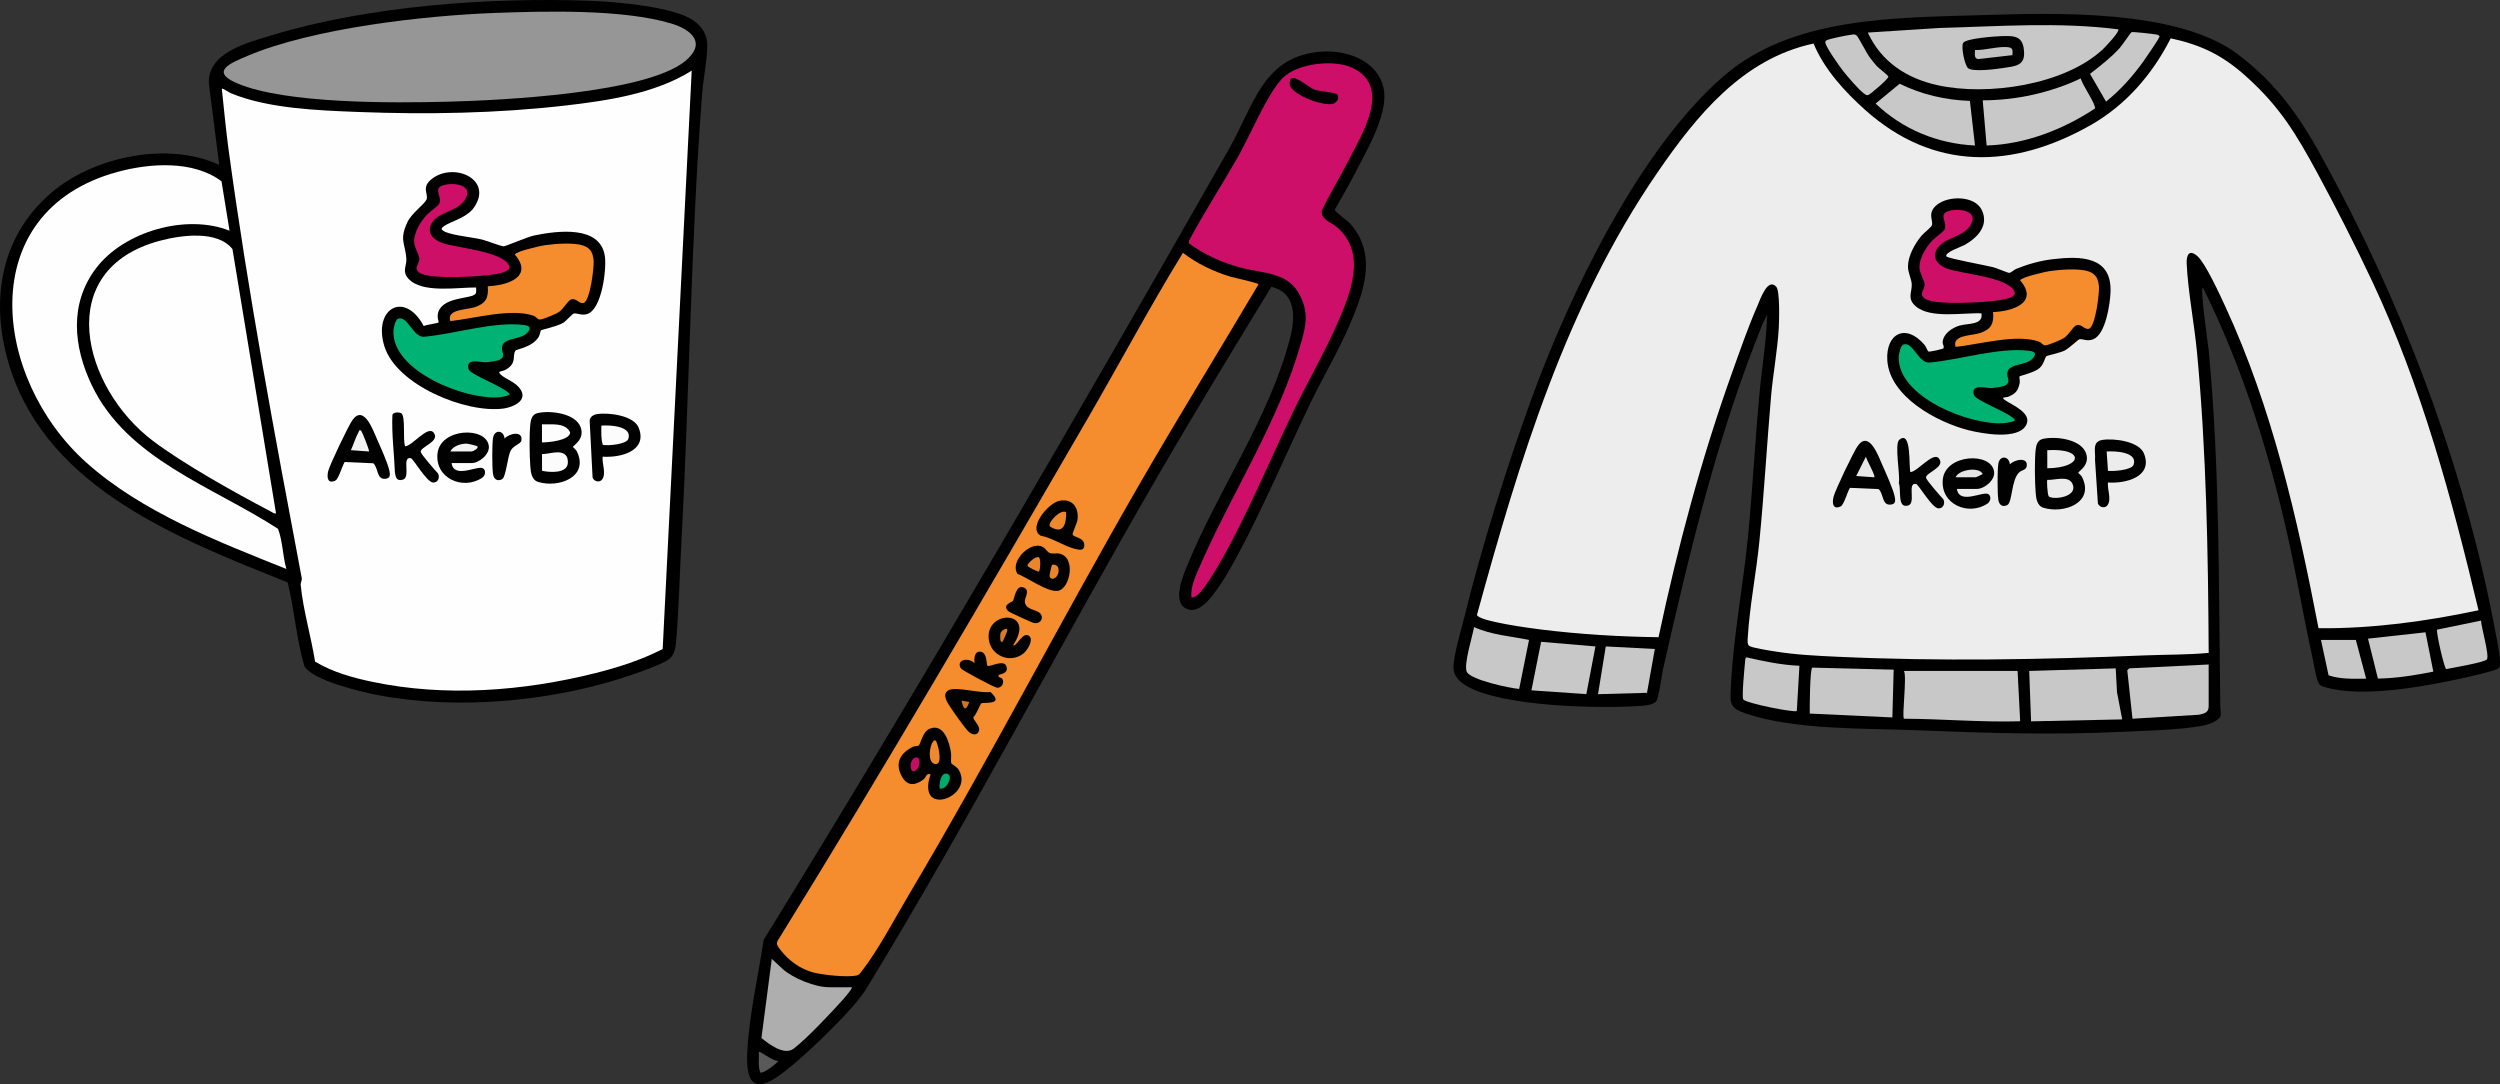 <?xml version="1.0" encoding="UTF-8"?>
<svg id="Layer_1" data-name="Layer 1" xmlns="http://www.w3.org/2000/svg" viewBox="0 0 1936.48 839.84">
  <rect x="0" y="0" width="1936.48" height="839.84" fill="#333333" stroke="none"/>
  <defs>
    <style>
      .cls-1 {
        fill: #00a96d;
      }

      .cls-2 {
        fill: #f58c2e;
      }

      .cls-3 {
        fill: #010101;
      }

      .cls-4 {
        fill: #010000;
      }

      .cls-5 {
        fill: #cd0f68;
      }

      .cls-6 {
        fill: #595959;
      }

      .cls-7 {
        fill: #cd0f69;
      }

      .cls-8 {
        fill: #ebebeb;
      }

      .cls-9 {
        fill: #969696;
      }

      .cls-10 {
        fill: #00b272;
      }

      .cls-11 {
        fill: #e5e5e5;
      }

      .cls-12 {
        fill: #020101;
      }

      .cls-13 {
        fill: #00b273;
      }

      .cls-14 {
        fill: #e9862c;
      }

      .cls-15 {
        fill: #c40e64;
      }

      .cls-16 {
        fill: #fefefe;
      }

      .cls-17 {
        fill: #ee882d;
      }

      .cls-18 {
        fill: #010100;
      }

      .cls-19 {
        fill: #f3f3f3;
      }

      .cls-20 {
        fill: #fbfbfb;
      }

      .cls-21 {
        fill: #fcfcfc;
      }

      .cls-22 {
        fill: #d97c29;
      }

      .cls-23 {
        fill: #c2c2c2;
      }

      .cls-24 {
        fill: #aeaeae;
      }

      .cls-25 {
        fill: #ededed;
      }

      .cls-26 {
        fill: #c8c8c8;
      }

      .cls-27 {
        fill: #e8e8e8;
      }

      .cls-28 {
        fill: #ef892d;
      }

      .cls-29 {
        fill: #020001;
      }

      .cls-30 {
        fill: #cc7526;
      }

      .cls-31 {
        fill: #ececec;
      }

      .cls-32 {
        fill: #fdfdfd;
      }
    </style>
  </defs>
  <path d="M1935.57,517.48c-2.16,2.16-23.97,6.9-28.57,7.92-28.62,6.37-77.49,15.24-105.39,7.02-2.11-.62-3.81-.74-5.29-2.71-2.06-2.73-4.22-16.39-5.19-20.81-7.43-33.61-13.01-67.67-20.8-101.2-14.78-63.7-34.87-126.51-64.01-185-2.44.07,4.15,44.84,4.5,48.51,8.69,91.87,7.73,183.14,8.96,275.03.1,7.6,2.81,9.13-6.27,13.64-10.65,5.28-52.86,6.13-67.14,6.86-54.6,2.8-106.5,1.1-161-1.08-40.45-1.62-94.1-.05-132.3-12.7-14.31-4.74-12.91-8.16-12.23-22.75,1.71-36.74,9.32-76.05,12.99-113.01,3.69-37.25,5.56-74.72,9.01-111.99,1.89-20.48,5.43-40.95,5.99-61.5l-3.74,7.74c-34.97,86.25-56.16,175.68-76.76,266.24-1.11,4.89-3.5,23.17-5.46,25.54-2.24,2.72-8.12,3.26-11.49,3.51-32.06,2.37-108.31.76-135.58-15.51-5.08-3.03-9.88-7.54-9.97-14.02-.12-8.77,5.93-29.24,8.29-38.73,13.85-55.77,32.11-114.3,51.7-168.3,29.53-81.41,83.46-194.34,149.55-251.45,53.01-45.81,132.71-44.93,199.01-46.99,56.42-1.75,152.57-5.02,199.37,30.55,38.12,28.97,55.5,61.45,77.25,102.75,56.65,107.6,100.13,226.51,122.36,346.64.86,4.66,4.94,23.09,2.24,25.79Z"/>
  <path d="M518.51,510.4c-4.45,3.59-20.8,9.44-26.92,11.58-60.5,21.18-135.92,28.53-198.95,16.41-13.04-2.51-49.69-11.06-56.82-22.18-6.23-21.07-7.7-43.6-12.97-65.03-83.14-33.39-184.34-71.93-214.74-165.26-16.14-49.54-9.36-101.17,31.19-136.24,32.76-28.33,90.43-40.46,130.52-21.98l-7.99-62.52c-1.71-24.27,29.68-32.08,48.23-37.75C285.07,4.54,379.98-2.35,458.35.67c18.95.73,63.71,4.55,78.78,15.22,7.19,5.09,10.97,11.43,10.73,20.36-.32,11.4-3.14,25.19-4.04,36.98-8.82,115.2-9.74,230.72-15.97,346.03-1.37,25.27-2.01,51.89-4.05,76.95-.4,4.94-1.28,10.96-5.29,14.2Z"/>
  <path d="M1023.61,40.01c19.48-1.38,42.75,6.59,47.93,27.48,4.76,19.21-12.38,48.05-21.2,65.25-5.14,10.02-10.88,19.84-16.4,29.66-.27,1.61,10.16,8.7,12.38,11.31,20.22,23.66,10.37,51.47-.33,76.69-9.11,21.47-21.27,41.68-31.36,62.64-18.47,38.38-35.56,78.92-55.65,116.35-5.15,9.6-10.85,19.9-17.36,28.64-4.6,6.18-12.7,16.9-21.53,13.93-12.95-4.36-3.9-25.48-.46-33.92,23.77-58.27,63.8-114.63,79.67-176.33,4.05-15.76,4.86-34.95-14.53-39.55-29.7,48.76-59.51,97.48-88.14,146.88-76.24,131.55-146.23,266.86-225.44,396.56-9.85,16.13-41.25,45.83-56.38,58.62-18.69,15.81-37.81,28.76-36-9,1.37-28.6,8.45-58.94,12.74-87.26,124.3-201.52,243.2-406.8,360.42-612.58,19.32-33.92,26.32-72.16,71.63-75.37Z"/>
  <path class="cls-25" d="M1919.82,472.71c-40.55,8.64-82.33,14.3-123.9,13.91-16.34-84.81-35.85-170.62-72.24-249.26-4.07-8.79-15.09-32.91-21.31-38.68s-8.95-1.79-8.59,5.58c1.07,22.05,5.93,46.59,8.04,68.96,7.27,77.37,8.55,154.86,9.01,232.5-16.48,1.56-33.04,1.27-49.55,1.95-79.02,3.27-158.87,4.72-237.97,1.05-16.54-.77-32.39-1.51-48.82-4.18-3.51-.57-17.77-2.72-19.68-4.32-1.58-1.32-1.1-5-.97-7.01,1.47-24.02,6.59-49.76,8.98-74.01,3.67-37.24,5.79-74.7,9.01-111.99,1.51-17.43,5-35.79,5.99-53.01.32-5.66.99-28.77-1.93-32.05-6.74-7.55-12.64,10.29-14.53,14.59-7.17,16.29-13.52,34.61-19.55,51.45-24.07,67.25-42.28,135.46-57.12,205.39-30.22-.38-61.26-2.26-91.24-5.99-6.63-.83-48.42-6.27-49.4-11.32,32.79-119.48,69.17-239.93,139.96-342.87,30.2-43.91,65.8-87.91,120.78-99.67,8.15,19.86,24.18,37.35,40.03,51.5,52.91,47.26,113.99,45.84,174.04,12.01,27.54-15.51,48.34-39.5,62.55-67.54,23.88,5.11,40.45,13.32,58.44,29.51,26.15,23.53,38.61,44.34,55.16,74.84,14.67,27.04,29.6,56.48,42.69,84.31,37.99,80.82,61.45,167.61,82.14,254.35Z"/>
  <path class="cls-26" d="M1640.81,22.72c1.4,1.59-10.13,13.77-11.99,15.51-29.75,27.69-89.34,36.26-127.83,27.8-23.97-5.26-43.76-18-54.19-40.81l55.47-3.55c45.97-1.23,92.77-4.8,138.54,1.05Z"/>
  <path class="cls-26" d="M1562.81,519.71l2,38.99c-30.08.86-59.94-1.85-90-1.99-1.77-1.77,2.4-32.23,0-37.01h88Z"/>
  <polygon class="cls-26" points="1638.82 517.71 1639.82 536.2 1643.84 557.24 1573.25 558.75 1571.81 519.71 1638.82 517.71"/>
  <path class="cls-26" d="M1538.82,112.7l-3.02-34.99c25.85,0,52.68-5.91,75.99-17,.74,4.56,11.89,20.12,10.94,23.35-24.6,16.21-53.95,27.75-83.91,28.64Z"/>
  <path class="cls-26" d="M1710.81,514.71v32.5c0,4.77-3.55,5.61-7.59,6.42l-51.42,3.09-4.03-37.51,1.5-1.51,61.53-2.99Z"/>
  <path class="cls-26" d="M1466.82,518.71l-1,37.01-64.01-3c-.09-4.36.14-34.27,1.94-35.59l63.07,1.58Z"/>
  <path class="cls-26" d="M1529.81,112.71c-29.05-1.39-55.99-12.44-76.98-32.5l18.62-15.34c16.97,8.35,35.52,12.65,54.42,13.28l3.93,34.56Z"/>
  <path class="cls-26" d="M1176.73,533.64c-7.64-.62-36.8-6.92-40.41-12.94-3.02-5.02,4.39-28.37,5.5-34.99,13.33,6.18,28.32,7.03,42.55,9.97l-7.64,37.96Z"/>
  <polygon class="cls-26" points="1235.81 500.72 1228.77 537.66 1186.23 534.74 1193.74 497.15 1235.81 500.72"/>
  <path class="cls-26" d="M1393.82,515.71l-2.02,34.99c-1.48,1.54-39.71-5.99-41.51-8.97-1.22-2.03,1.05-25.1,1.47-29.57.1-1.12-.02-2.24,1.03-3.01,13.47,3.1,27.12,5.97,41.02,6.55Z"/>
  <path class="cls-26" d="M1878.76,489.77l6.07,30.47c-14.13,2.8-28.48,5.17-42.93,5.38l-7.66-30.93,44.51-4.91Z"/>
  <polygon class="cls-26" points="1281.82 502.71 1275.75 536.66 1237.82 537.71 1243.82 500.72 1281.82 502.71"/>
  <path class="cls-26" d="M1651.02,24.93c.84-.49,16.88,1.37,19.29,1.79.85.15,2.44.78,2.48,1.49.06,1.12-10.49,16.48-12.16,18.82-8.4,11.77-17.98,22.61-29.31,31.67l-12.41-21.49c8.05-6.29,16.04-12.37,22.94-19.97,1.81-1.99,8.52-11.92,9.18-12.31Z"/>
  <path class="cls-26" d="M1433.61,26.96c1.96-.19,2.99-.82,4.72.74,1.18,1.07,7.6,13.64,10.07,16.92,1.55,2.05,3.67,4.74,5.39,6.61s8.77,7.04,8.95,8.12c.26,1.53-13.94,13.79-15.64,14.25-1.4.38-1.83-.15-2.84-.83-4.02-2.7-13.09-13.37-16.43-17.59-2.8-3.53-13.58-18.71-13.9-22.15-.14-1.45.49-1.59,1.59-2.11,2.02-.95,15.34-3.7,18.08-3.97Z"/>
  <path class="cls-26" d="M1921.8,480.71c.13,5.15,6.61,26.95,4.55,30.05-1.52,2.28-27.2,6.59-31.6,7.53-1.53-1.02-8.08-29.48-6.95-30.58l34-7Z"/>
  <path class="cls-26" d="M1824.81,495.71l8,29.99c-9.77.08-19.71.54-29.11-2.59l-5.89-27.4h27Z"/>
  <path class="cls-16" d="M244.06,512.47c-3.06-19.21-9.28-40.17-11.15-59.37-.18-1.89,1.27-3.71.76-5.66-20.7-109.59-41.7-221.35-56.72-332.37-2.08-15.4-3.44-30.92-5.14-46.35.51-.58,5.65,2.91,7.01,3.48,28.64,11.93,67.62,13.33,98.47,14.53,53.3,2.06,107.9,1.13,161-5.02,32.76-3.79,69.37-9.28,97.5-26.99l-22.48,448.01c-16.5,8.46-34.33,14.19-52.3,18.7-55.56,13.93-115.83,18.58-172.22,6.8-15.54-3.25-31.11-7.55-44.74-15.75Z"/>
  <path class="cls-16" d="M177.8,178.71c-33.4-13.34-81.74.47-103.41,29.08-20.79,27.46-17.55,60.52-3.44,90.28,27.42,57.79,94.08,78.8,144.42,111.58,3.66,9.66,3.58,20.93,6.44,31.05-52.85-21.09-112.16-44.06-155.01-82.48C-5.95,293.01-21.03,163.84,90.81,133.22c25.19-6.9,58.96-9.21,80.77,7.22l6.22,38.27Z"/>
  <path class="cls-16" d="M213.81,397.71c-1.79.18-3.16-1.06-4.65-1.84-26.74-13.95-67.01-36.49-90.66-54.34-54.81-41.35-78.38-132.89,5.54-155.1,16.28-4.31,44.41-8.27,56.03,6.53l33.75,204.74Z"/>
  <path class="cls-9" d="M383.61,10.01c39.58-1.44,98.78-2.98,136.24,8.17,15.89,4.73,27.66,15.24,10.98,29.05-30.32,25.09-142.79,30.48-183.47,31.53-42.26,1.09-125.95,1.86-163.8-14.28-21.55-9.18-4.39-15.9,8.28-21.25,50.58-21.36,136.58-31.21,191.78-33.22Z"/>
  <path class="cls-2" d="M916.31,195.82c10.92,8.41,23.35,14.38,36.51,18.39,3.25.99,21.76,4.9,22,6.02-30.49,51.6-62.16,102.8-92.18,154.81-60.54,104.92-116.18,212.84-178.03,316.97-10.8,18.19-24.72,44.61-37.37,60.63-1.16,1.47-1.91,2.66-3.96,3.04-7.69,1.45-25.61-.41-33.48-2.47-9.8-2.57-18.8-9.09-24.96-17.04-1.63-2.1-4.09-4.58-2.51-7.4,82.63-133.58,161.87-269.47,240.65-405.39,24.59-42.43,47.69-85.83,73.32-127.57Z"/>
  <path class="cls-7" d="M922.82,462.71c-.66-8.55,3.46-16.97,6.82-24.67,25.22-57.82,61.37-112.22,78.44-173.56,3.71-13.35,5.37-21.75-.74-34.79-8.95-19.1-27.94-17.57-45.74-22.26-14.97-3.94-28.07-9.85-40.64-18.88l.02-2.09c11.87-22.16,25.58-43.24,38.01-65.08,9.09-15.96,22.68-48.75,34.31-60.69,11.43-11.74,39.85-14.93,54.2-8.16,31.04,14.64,7.42,51.41-3.16,72.2-6.6,12.96-14.39,25.35-20.51,38.57-.7,6.86,7.16,8.79,11.47,12.43,23.91,20.17,10.7,51.87.38,75.34-10.08,22.93-22.86,44.72-33.72,67.28-16.02,33.3-30.5,67.64-47.62,100.38-4.9,9.37-20.17,37.97-27.97,43.03-1.23.8-1.99,1.23-3.54.95Z"/>
  <path class="cls-24" d="M659.81,764.71c.79.67-5.2,7.65-5.97,8.53-8.65,9.82-29.19,31.59-39.01,39-7.39,5.58-18.99-3.3-25.03-8.23l8.02-61.3,8.52,7.97c8.36,7.28,25,14.03,35.97,14.03h17.5Z"/>
  <path class="cls-6" d="M602.81,821.73c.52.66-11.69,10.53-13.96,8.96-1.8-5.13-.82-10.63-1.03-15.97.66-.76,12.1,7.96,14.99,7.01Z"/>
  <path d="M1507.81,198.7c1.11,1.49,31.21,6.99,36.21,8.3,2.59.68,11.16,4.37,12.29,4.36,1.39-.02,3.74-2.41,5.51-3.13,9.16-3.71,18.64-6.35,28.5-7.5,21.25-2.48,45.57-2.37,44.48,25.48-.37,9.28-3.72,32.7-13.41,36.58-5.06,2.03-7.98-.68-10.85.07-.86.23-8,7.03-11.37,8.72s-13.61,3.84-14.13,4.37c-.98,1-1.92,6.21-5.29,9.21-3.89,3.47-15.02,5.82-15.52,6.5-.21.29.55,3.32.19,5.07-1.22,5.96-3.1,8.1-8.62,10.51-1.95.85-6.6-.01-2.69,2.71,5.64,3.93,20.92,9.86,16.47,19.01-5.91,12.15-34.22,6.93-44.79,4.27-24.2-6.1-61.17-25.96-62.9-54.16-1.27-20.7,14.34-29.06,28.91-11.86,1.17,1.38,2.02,4.46,2.99,5.08.67.42,11.04-1.82,11.59-2.53.83-1.07-.67-3.21-.62-4.56.27-6.57,7.26-11.28,13.01-12.99,6.3-1.88,18.7-.28,17.02-9.48-13.78-.72-39.67,4.38-50.95-5.56-6.77-5.96-2.81-10.62-3.01-16.91-.12-3.86-3-9.26-2.94-13.92.11-8.27,5.26-17.38,10.38-23.62,1.71-2.09,7.32-6.37,8.05-8.03,1.66-3.73-4.05-9.33,3.94-15.98,8.77-7.29,29.55-7.39,34.91,4.13,5.66,12.14-3.79,21.54-13.71,27.08-1.68.94-15.95,5.78-13.68,8.8Z"/>
  <path class="cls-3" d="M1582.53,339.93c9.79-2.17,29.47.13,33.33,11.24,3.2,9.22-6.03,13.9-6.02,15.04,0,.28,2.28,2.07,2.83,3.15,10.1,20.02-14.04,28.92-29.91,23.91-5.05-1.6-5.63-7.52-5.98-12.02-.65-8.37-.88-24.9.04-33.04.42-3.76,1.57-7.37,5.71-8.29Z"/>
  <path class="cls-3" d="M1432.97,377.88c-1.87,2.84-4.68,13.14-7.15,14.34-6.13,2.98-6.83-2.6-5.53-7.54,1.38-5.29,15.44-34.75,18.7-39.29,8.89-12.4,16.08,8.1,19,14.65,2.52,5.65,8.52,19.02,9.59,24.42.55,2.74,1.02,5.67-2.29,6.28-7.86,1.47-5.87-7.97-10.12-11.89l-22.21-.97Z"/>
  <path class="cls-3" d="M1632.81,373.71c-.66,5.3,2.84,12.51-.16,17.34-1.84,2.98-6.27,2.22-7.63-1.03l-2.24-33.76c.62-6.15-2.66-14.14,5.6-15.48,8.87-1.45,28.52.96,32.34,10.54,7.2,18.07-14.28,23.43-27.91,22.4Z"/>
  <path class="cls-3" d="M1515.81,378.71c1.74,12.49,20.07,1.65,24.23,3.98,2.58,1.45,1.99,5.68-.49,7.34-14.91,9.99-36.68.51-34.67-18.71,2.06-19.7,37.83-21.47,39.75-5.85.8,6.53-7.59,13.24-13.32,13.24h-15.5Z"/>
  <path class="cls-3" d="M1479.82,365.71c5.64-.47,17.67-16.21,22.08-10.58,5.43,6.91-10.71,11.05-10,14.94.36,2,11.12,14.31,13.4,16.66,1.65,3.11-.14,7.41-3.94,7.03-5.1-.51-15.13-18.47-17.19-18.87-7.21-1.38.2,14.77-6.07,16.64-8.88,2.64-5.16-12.33-7.29-17.33,1.29-6.15-3.62-30.3.39-33.58,9.71-7.93,7.16,21.28,8.6,25.09Z"/>
  <path class="cls-3" d="M1556.82,359.71c3.47-3.8,14.33-6.04,13.03,1.48-.5,2.91-3.58,2.8-5.56,4.5-6.56,5.64-5.35,23.46-9.46,25.53-3.83,1.93-6.35-.22-6.95-4.08-.77-4.96-.76-22.9,0-27.87,1.06-6.87,8.41-6.14,8.95.43Z"/>
  <path class="cls-3" d="M1549.6,28.01c11.22-.42,17.95-.33,18.26,13.19.22,9.8-7.44,10.14-15.67,11.4-5.44.83-24.38,3.45-27.85.09-2.55-2.47-5.57-16.84-3.61-19.54,2.46-3.4,23.78-4.94,28.87-5.13Z"/>
  <path d="M419,255.9c-.33.29-.83,3.53-1.63,4.87-4.93,8.33-17.2,9.54-18.12,10.88-2.74,4.01,1.69,9.83-8.05,14.96-2.36,1.24-6.55.61-3.35,3.55,4.23,3.89,11.52,5.56,15.4,11.59,5.63,8.75-6.02,13.72-13.21,14.7-29.05,3.94-82.97-18.16-92.29-48.2-9.03-29.13,15.6-43.56,30.48-15.67,1.69-1.04,11.03-2.16,11.57-2.89.26-.35-1.83-4.18-.08-8.57,4.78-11.95,27.2-9.23,28.9-14.09.45-1.3.11-2.95.17-4.33-13.99-.24-42.18,4.85-52.55-6.96-5.05-5.75-1.09-9.93-1.48-15.43-.85-11.9-5.68-14.48.85-28.29,3.24-6.85,13.15-13.84,14.72-17.36,1.97-4.42-4.88-9.79,5.13-16.79,17.18-12.02,46.45,1.32,31.77,22.77-6.29,9.19-21.64,11.48-24.96,16.05-.91,1.25,2.07,2.73,2.95,3.08,7.11,2.82,20.04,3.86,28.2,5.8,3.83.91,14.46,5.24,16.89,5.21,1.37-.02,18.41-7.36,23.65-8.42,17.54-3.55,51.01-8.18,54.57,16.1,1.45,9.89-2.3,41.21-13.68,44.79-4.39,1.38-8.08-.92-10.36-.39-1.27.29-5.7,5.54-8,7.04-4.39,2.86-16.81,5.38-17.51,5.99Z"/>
  <path class="cls-3" d="M416.53,319.93c9.79-2.17,29.47.13,33.33,11.24,3.2,9.22-6.03,13.9-6.02,15.04,0,.28,2.28,2.07,2.83,3.15,10.1,20.02-14.04,28.92-29.91,23.91-5.05-1.6-5.63-7.52-5.98-12.02-.65-8.37-.88-24.9.04-33.04.42-3.76,1.57-7.37,5.71-8.29Z"/>
  <path class="cls-3" d="M266.97,357.88c-1.87,2.84-4.68,13.14-7.15,14.34-6.13,2.98-6.83-2.6-5.53-7.54s15.57-34.94,18.7-39.29c8.89-12.4,16.08,8.1,19,14.65,2.52,5.65,8.52,19.02,9.59,24.42.55,2.74,1.02,5.67-2.29,6.28-7.86,1.47-5.87-7.97-10.12-11.89l-22.21-.97Z"/>
  <path class="cls-3" d="M466.81,353.71c-.66,5.3,2.84,12.51-.16,17.34-1.84,2.98-6.27,2.22-7.63-1.03l-2.25-43.85c-.08-3.16,2.75-4.93,5.61-5.39,8.87-1.45,28.52.96,32.34,10.54,7.2,18.07-14.28,23.43-27.91,22.4Z"/>
  <path class="cls-3" d="M349.81,358.71c1.74,12.49,20.07,1.65,24.23,3.98,2.58,1.45,1.99,5.68-.49,7.34-14.91,9.99-36.68.51-34.67-18.71,2.07-19.84,37.86-21.25,39.75-5.85.8,6.53-7.59,13.24-13.32,13.24h-15.5Z"/>
  <path class="cls-3" d="M313.82,345.71c5.75-.37,17.48-16.46,22.08-10.59,5.42,6.92-10.71,11.05-10,14.94.36,2,11.12,14.31,13.4,16.66,1.65,3.11-.14,7.41-3.94,7.03-5.1-.51-15.13-18.47-17.19-18.87-7.21-1.38.2,14.77-6.07,16.64-4.63,1.38-5.6-1.47-6.2-5.41-.57-14.92-2.61-29.79-1.95-44.77.73-2.2,5.31-2.22,6.9-1.17,3.53,2.32.95,20.67,2.97,25.53Z"/>
  <path class="cls-3" d="M390.82,339.71c3.58-4.08,14.34-6.34,13.04,1.48-.47,2.82-6.03,3.65-8.25,7.82-2.55,4.79-3.62,20.63-6.78,22.22-3.83,1.93-6.35-.22-6.95-4.08-.77-4.96-.76-22.9,0-27.87,1.06-6.87,8.41-6.14,8.95.43Z"/>
  <path class="cls-4" d="M737.03,591.51c.27.46,4.12,2.33,5.63,4.86,12.44,20.82-33.38,37.69-21.85,3.36-3.66-.95-3.14,2.24-5.47,4.01-5.99,4.54-12.06,5.59-16.38-1.67-6.23-10.48-1.99-18.53,8.14-23.59,1.41-.71,3.63-.41,4.48-.99,1.54-1.04,2.95-10.74,8.48-13.01,11.15-4.58,15.38,10.72,16.62,18.85.35,2.31-.44,6.83.34,8.18Z"/>
  <path class="cls-4" d="M788.07,444.46c-5.28-8.51,6.26-20.92,14.36-21.7,7.46-.72,7.63,4.76,11.08,5.75,2.16.62,4.59-.13,6.75.25,13.67,2.43,8.67,27.73-1.04,28.93-8.12,1-23.38-10.29-31.15-13.23Z"/>
  <path class="cls-18" d="M820.54,387.94c9.81-2.01,15.08,4.79,14.17,14.15-.32,3.28-4.25,10.7-3.85,12,.66,2.11,8.96,2.15,9.04,8.11.07,4.58-3.7,3.82-7.11,3.01-8.03-1.9-17.98-8.74-26.71-10.28-10.2-5.98,5.85-25.23,14.45-26.99Z"/>
  <path class="cls-18" d="M759.97,544.87c-.51.32-4,9.27-5.96,10.52-.44,2.52,5.35,6.7,4.4,10.34-1.12,4.29-5.25,3.68-8.14,1.02-2.4-2.21-10.74-13.84-12.86-17.13-2.57-3.99-8.51-11.3-2.99-14.81s25.18,2.62,32.68,1.11c11.66,10.73-5.08,7.67-7.13,8.95Z"/>
  <path class="cls-18" d="M784.81,499.7c2.3,2.19,7.75-11.85,12.74-6.74,3.07,3.14-2.02,11.02-4.78,13.21-10.24,8.12-25.31,1.87-26.88-11.05-2.78-22.9,37.24-23.11,18.92,4.58Z"/>
  <path class="cls-18" d="M764.85,515.68c1.66,1.42,13.04-5.67,14.82.75,1.55,5.59-5.32,5.73-5.86,6.3-1.76,1.86,2.02,2.18,2.51,2.93,1.89,2.87-.16,7.3-3.92,7.07-2.18-.14-27.16-13.49-28.09-15.01-4.14-6.78,5.98-8.86,10.49-4-.28-3.33-.18-9.32,4.53-8.95,5.64.45,4.57,10.1,5.52,10.91Z"/>
  <path class="cls-12" d="M805.55,474.96c3.34,3.45.69,8.69-4.99,7.56-1.03-.2-18.22-8.1-19.04-8.75-6.18-4.95,2.25-7.33,3.05-8.3,1.25-1.51,2.15-12.02,7.54-10.64,6.3,1.62,1.88,7.65,1.74,10.48-.35,7.04,8.82,6.68,11.7,9.66Z"/>
  <path class="cls-29" d="M1035.57,72.96c2.4,2.29.26,6.33-2.69,7.31-7.47,2.5-30.29-6.31-33.58-13.59-.65-1.45-.33-5.19.67-5.82,4.03-2.54,13.47,6.9,18.57,8.63,3.71,1.25,15.64,2.13,17.03,3.47Z"/>
  <path class="cls-2" d="M1514.82,268.72c-3.11-9.33,12.42-8.63,18.77-10.73,8.61-2.85,11-7.11,10.23-16.27,14.64-.54,35.86-7.05,21.01-24.51.04-2.32,19.65-6.77,22.76-7.22,7.99-1.15,22.83-2.36,30.21.23,5.86,2.05,7.6,5.94,8.04,11.95.38,5.2-2.78,30.86-7.7,32.45-3.45,1.12-5.59-3.86-9.61-2.76-2.36.65-6.19,7.45-9.39,9.68-2.34,1.64-12.57,5.95-15.03,5.98-1.68.03-2.83-2.23-4.72-2.9-17.35-6.18-46.33,2.18-64.57,4.09Z"/>
  <path class="cls-10" d="M1474.48,266.82c7.56-2.4,11.7,15.61,20.87,13.94,23.32-2.2,52.81-11.79,75.98-9.07,2.26.27,5.94.81,4.69,3.69-3.94,9.08-20.45,4.72-21.21,13.92-.3,3.68,3.16,6.61-1.62,9.29-1.81,1.01-8.67,1.92-10.99,2.02-3.72.16-15.94-3.73-13.21,5.39,1.3,4.34,27.61,13.65,31.8,19.21.07,1.48-6.99,2.42-8.44,2.54-25.78,2.09-82.92-20.09-81.6-51.55.1-2.29,1.43-8.65,3.74-9.38Z"/>
  <path class="cls-5" d="M1511.55,162.95c8.7-1.6,21.74,1.42,14.27,12.26-5.97,8.66-19.64,8.84-25,17-4.87,7.41.17,13.14,7.22,15.79,11.18,4.2,47.18,6.4,52.3,17.73,2.17,4.81-8.6,6.35-12.12,6.89-11.23,1.71-45.88,3.68-55.39-.4-8.09-3.47-1.74-7.72-2.01-11.91-.2-3.13-3.92-8.5-4.03-13.12-.17-7.05,4.92-15.41,9.52-20.47,2.17-2.39,9.27-7.34,9.98-9.01,2.6-6.09-6.48-12.59,5.26-14.74Z"/>
  <path class="cls-8" d="M1587.01,384.52c-1.11-.96-1.67-12.37-1.2-12.81,5.6.41,16.38-3.77,19.49,3.02,4.73,10.35-14.94,12.69-18.29,9.8Z"/>
  <path class="cls-31" d="M1585.81,362.71v-14c29.32-1.81,27.72,13.74,0,14Z"/>
  <path class="cls-27" d="M1451.81,369.71l-14-1,7.5-14.99c.45,2.52,7.67,14.86,6.49,15.99Z"/>
  <path class="cls-31" d="M1632.82,364.7l-1.02-14.99c6.06-.41,24.4.17,20.85,10.34-1.44,4.11-15.88,5.18-19.84,4.65Z"/>
  <path class="cls-11" d="M1514.81,369.71c2.41-6.13,18.48-8.35,20.99-2.49-1.1.45-4.98,2.49-5.49,2.49h-15.5Z"/>
  <path class="cls-23" d="M1558.81,42.71l-26.47,3.06c-3.56-.44-2.45-4.34-2.53-7.05,7.88.41,18.98-3.39,26.51-2,3.33.62,2.5,3.26,2.5,5.99Z"/>
  <path class="cls-2" d="M348.82,248.72c-3.11-9.33,12.42-8.63,18.77-10.73,8.61-2.85,11-7.11,10.23-16.27,14.64-.54,35.86-7.05,21.01-24.51.04-2.32,19.65-6.77,22.76-7.22,7.99-1.15,22.83-2.36,30.21.23,5.86,2.05,7.6,5.94,8.04,11.95.38,5.2-2.78,30.86-7.7,32.45-3.45,1.12-5.59-3.86-9.61-2.76-2.36.65-6.19,7.45-9.39,9.68-2.34,1.64-12.57,5.95-15.03,5.98-1.68.03-2.83-2.23-4.72-2.9-17.35-6.18-46.33,2.18-64.57,4.09Z"/>
  <path class="cls-13" d="M308.48,246.82c7.56-2.4,11.7,15.61,20.87,13.94,23.32-2.2,52.81-11.79,75.98-9.07,2.26.27,5.94.81,4.69,3.69-3.94,9.08-20.45,4.72-21.21,13.92-.3,3.68,3.16,6.61-1.62,9.29-1.81,1.01-8.67,1.92-10.99,2.02-3.72.16-15.94-3.73-13.21,5.39,1.3,4.34,27.61,13.65,31.8,19.21.07,1.48-6.99,2.42-8.44,2.54-25.78,2.09-82.92-20.09-81.6-51.55.1-2.29,1.43-8.65,3.74-9.38Z"/>
  <path class="cls-5" d="M345.55,142.95c8.7-1.6,21.74,1.42,14.27,12.26-5.97,8.66-19.64,8.84-25,17-4.87,7.41.17,13.14,7.22,15.79,11.18,4.2,47.18,6.4,52.3,17.73,2.17,4.81-8.6,6.35-12.12,6.89-11.23,1.71-45.88,3.68-55.39-.4-8.09-3.47-1.74-7.72-2.01-11.91-.2-3.13-3.92-8.5-4.03-13.12-.17-7.05,4.92-15.41,9.52-20.47,2.17-2.39,9.27-7.34,9.98-9.01,2.6-6.09-6.48-12.59,5.26-14.74Z"/>
  <path class="cls-20" d="M438.52,353c1.29,1.57,1.51,4.17,1.27,6.12-.97,7.81-14.23,6.84-19.92,5.54l-.04-12.94c5.64.14,14.5-3.84,18.7,1.27Z"/>
  <path class="cls-32" d="M419.81,342.71v-14c7.22.21,18.3-1.63,21.85,6.32-.52,6.24-16.89,7.66-21.85,7.68Z"/>
  <path class="cls-19" d="M279.8,333.72c.62.59,6.63,15.4,6.01,15.99l-14-1c1.86-4.09,3.7-9.95,5.77-13.72.5-.91.73-2.67,2.22-1.27Z"/>
  <path class="cls-21" d="M466.92,344.6c-1.49-4.83-1.12-9.89-1.11-14.9,6.18-.63,24.37.25,20.85,10.34-1.44,4.13-15.78,5.43-19.74,4.55Z"/>
  <path class="cls-19" d="M348.81,349.71c2.04-4.19,8.15-6.1,12.5-6.08,1.3,0,8.2,1.71,8.49,2.09,1.22,1.6-3.57,3.99-4.5,3.99h-16.5Z"/>
  <path class="cls-28" d="M724.8,573.72c1.32.99,5.77,17.64.5,18.07-8.9.72-4.2-20.83-.5-18.07Z"/>
  <path class="cls-1" d="M734.66,599.86c3.38,2.08-1.77,12.63-6.84,10.85-.48-3.88,1.29-14.26,6.84-10.85Z"/>
  <path class="cls-15" d="M709.38,586.75c3.56-.77,3.5,5.65,1.43,8.46-5.86,7.96-7.87-7.07-1.43-8.46Z"/>
  <path class="cls-14" d="M804.77,431.74c1.45,1,1.16,8.96.03,10.97-.69.49-8.89-3.65-8.95-4.49-.14-1.86,6.71-8.01,8.92-6.48Z"/>
  <path class="cls-14" d="M814.82,437.71c.99-.93,4.56-.07,5.03,2.53,1.22,6.79-5.69,10.82-6.91,5.87-.1-.42,1.57-8.1,1.88-8.4Z"/>
  <path class="cls-17" d="M825.81,396.71c.27,9.28-2.29,17.77-12.57,11.05-1.99-2.79,8.05-13.6,12.57-11.05Z"/>
  <path class="cls-30" d="M750.81,543.72c-2.61,7.73-4.66,5.77-5.99-1.01l5.99,1.01Z"/>
  <path class="cls-22" d="M776.8,496.71c-2.56,2.5-2.18-5.01-1.79-6.31.75-2.49,6.58-5.5,4.99-1.03-.34.97-2.91,7.06-3.2,7.34Z"/>
</svg>